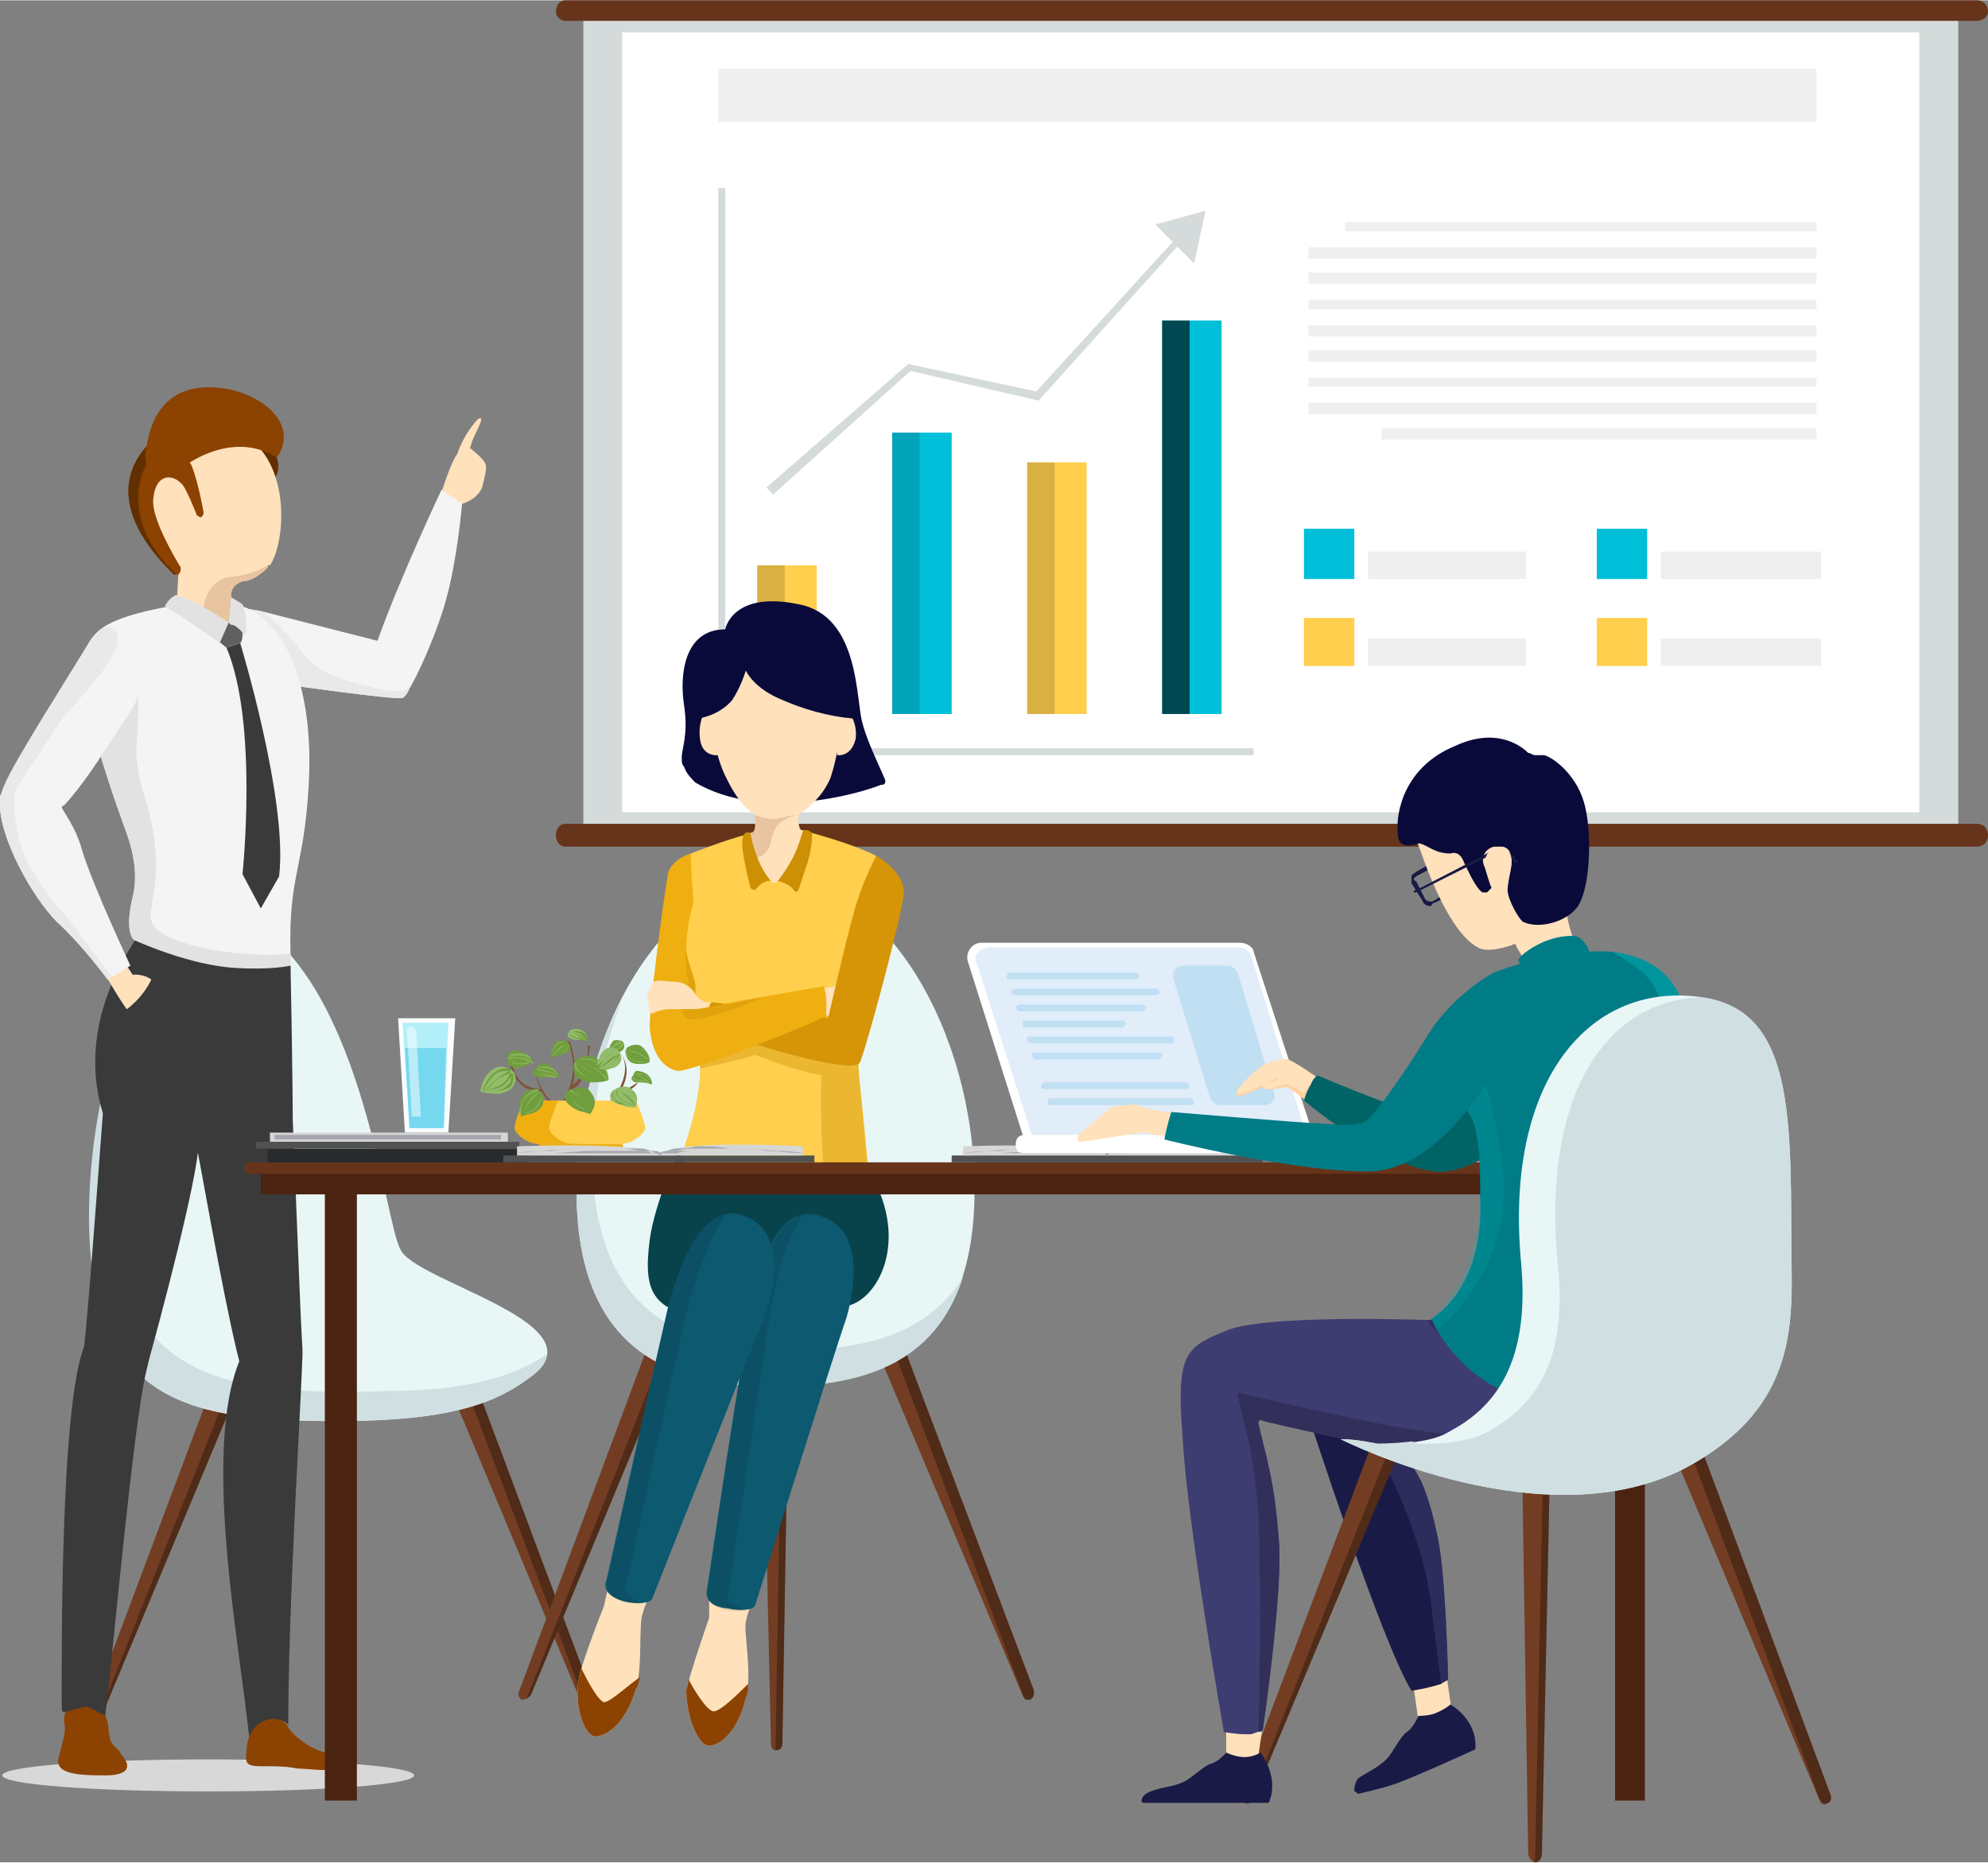 <?xml version="1.0" encoding="UTF-8"?>
<!DOCTYPE svg PUBLIC "-//W3C//DTD SVG 1.1//EN" "http://www.w3.org/Graphics/SVG/1.1/DTD/svg11.dtd">
<!-- Creator: CorelDRAW X7 -->
<svg xmlns="http://www.w3.org/2000/svg" xml:space="preserve" width="8.477in" height="7.943in" version="1.1" style="shape-rendering:geometricPrecision; text-rendering:geometricPrecision; image-rendering:optimizeQuality; fill-rule:evenodd; clip-rule:evenodd"
viewBox="0 0 869 814"
 xmlns:xlink="http://www.w3.org/1999/xlink">
 <rect x="0" y="0" width="869" height="814" fill="#808080" stroke="none"/>
 <defs>
  <style type="text/css">
   <![CDATA[
    .fil57 {fill:#006466;fill-rule:nonzero}
    .fil58 {fill:#007C87;fill-rule:nonzero}
    .fil4 {fill:#00BFD8;fill-rule:nonzero}
    .fil24 {fill:#08424B;fill-rule:nonzero}
    .fil27 {fill:#0A0A3A;fill-rule:nonzero}
    .fil25 {fill:#0C5970;fill-rule:nonzero}
    .fil52 {fill:#1A1A46;fill-rule:nonzero}
    .fil36 {fill:#282B2D;fill-rule:nonzero}
    .fil62 {fill:#332F5B;fill-rule:nonzero}
    .fil42 {fill:#383838;fill-rule:nonzero}
    .fil15 {fill:#3A3A3A;fill-rule:nonzero}
    .fil61 {fill:#3D3D72;fill-rule:nonzero}
    .fil51 {fill:#4B2311;fill-rule:nonzero}
    .fil38 {fill:#525252;fill-rule:nonzero}
    .fil44 {fill:#57595B;fill-rule:nonzero}
    .fil45 {fill:#594942;fill-rule:nonzero}
    .fil21 {fill:#606060;fill-rule:nonzero}
    .fil18 {fill:#622F00;fill-rule:nonzero}
    .fil7 {fill:#66341A;fill-rule:nonzero}
    .fil48 {fill:#709E3D;fill-rule:nonzero}
    .fil8 {fill:#723D23;fill-rule:nonzero}
    .fil34 {fill:#75D8EF;fill-rule:nonzero}
    .fil46 {fill:#80543A;fill-rule:nonzero}
    .fil20 {fill:#8C4200;fill-rule:nonzero}
    .fil50 {fill:#93BC6B;fill-rule:nonzero}
    .fil39 {fill:#A5A5AF;fill-rule:nonzero}
    .fil41 {fill:#A7A8AC;fill-rule:nonzero}
    .fil33 {fill:#B3EFF9;fill-rule:nonzero}
    .fil55 {fill:#C1DFF2;fill-rule:nonzero}
    .fil31 {fill:#CD9005;fill-rule:nonzero}
    .fil11 {fill:#CFDFE2;fill-rule:nonzero}
    .fil0 {fill:#D4DBDA;fill-rule:nonzero}
    .fil29 {fill:#D69507;fill-rule:nonzero}
    .fil37 {fill:#D6D6D6;fill-rule:nonzero}
    .fil23 {fill:#D8D8D8;fill-rule:nonzero}
    .fil54 {fill:#E1EDF9;fill-rule:nonzero}
    .fil16 {fill:#E2E2E2;fill-rule:nonzero}
    .fil22 {fill:#E4BA97;fill-rule:nonzero}
    .fil43 {fill:#E6E6E8;fill-rule:nonzero}
    .fil19 {fill:#E8C4A0;fill-rule:nonzero}
    .fil10 {fill:#E8F6F6;fill-rule:nonzero}
    .fil14 {fill:#E9E9E9;fill-rule:nonzero}
    .fil30 {fill:#EFAF11;fill-rule:nonzero}
    .fil2 {fill:#EFEFEF;fill-rule:nonzero}
    .fil40 {fill:#F0F2F2;fill-rule:nonzero}
    .fil17 {fill:#F4D4B5;fill-rule:nonzero}
    .fil13 {fill:#F4F4F4;fill-rule:nonzero}
    .fil32 {fill:#F9FDFF;fill-rule:nonzero}
    .fil3 {fill:#FFCF4D;fill-rule:nonzero}
    .fil56 {fill:#FFD19E;fill-rule:nonzero}
    .fil12 {fill:#FFE1BC;fill-rule:nonzero}
    .fil1 {fill:white;fill-rule:nonzero}
    .fil26 {fill:black;fill-rule:nonzero;fill-opacity:0.102}
    .fil5 {fill:black;fill-rule:nonzero;fill-opacity:0.149}
    .fil59 {fill:#00B3B6;fill-rule:nonzero;fill-opacity:0.18}
    .fil9 {fill:black;fill-rule:nonzero;fill-opacity:0.302}
    .fil28 {fill:#CD9005;fill-rule:nonzero;fill-opacity:0.388}
    .fil60 {fill:#00B3B6;fill-rule:nonzero;fill-opacity:0.451}
    .fil35 {fill:white;fill-rule:nonzero;fill-opacity:0.502}
    .fil53 {fill:#3D3D72;fill-rule:nonzero;fill-opacity:0.541}
    .fil47 {fill:#EFAF11;fill-rule:nonzero;fill-opacity:0.549}
    .fil6 {fill:black;fill-rule:nonzero;fill-opacity:0.62}
    .fil49 {fill:#93BC6B;fill-rule:nonzero;fill-opacity:0.62}
   ]]>
  </style>
 </defs>
 <g id="Layer_x0020_1">
  <g id="_691286120">
   <polygon class="fil0" points="856,362 255,362 255,7 856,7 "/>
   <polygon class="fil1" points="839,355 272,355 272,14 839,14 "/>
   <polygon class="fil2" points="794,53 314,53 314,30 794,30 "/>
   <polygon class="fil3" points="357,312 331,312 331,247 357,247 "/>
   <polygon class="fil4" points="416,189 390,189 390,312 416,312 "/>
   <polygon class="fil3" points="475,202 449,202 449,312 475,312 "/>
   <polygon class="fil4" points="534,140 508,140 508,312 534,312 "/>
   <polygon class="fil5" points="390,189 390,312 402,312 402,189 "/>
   <polygon class="fil5" points="331,247 331,312 343,312 343,247 "/>
   <polygon class="fil6" points="508,140 508,312 520,312 520,140 "/>
   <polygon class="fil5" points="449,202 449,312 461,312 461,202 "/>
   <polygon class="fil0" points="548,330 314,330 314,82 317,82 317,327 548,327 "/>
   <polygon class="fil0" points="338,216 335,213 397,159 453,171 515,103 517,105 454,175 398,162 "/>
   <polygon class="fil0" points="522,115 505,98 527,92 "/>
   <polygon class="fil4" points="592,253 570,253 570,231 592,231 "/>
   <polygon class="fil3" points="592,291 570,291 570,270 592,270 "/>
   <polygon class="fil2" points="667,291 598,291 598,279 667,279 "/>
   <polygon class="fil2" points="667,253 598,253 598,241 667,241 "/>
   <polygon class="fil4" points="720,253 698,253 698,231 720,231 "/>
   <polygon class="fil3" points="720,291 698,291 698,270 720,270 "/>
   <polygon class="fil2" points="796,291 726,291 726,279 796,279 "/>
   <polygon class="fil2" points="796,253 726,253 726,241 796,241 "/>
   <polygon class="fil2" points="794,101 588,101 588,97 794,97 "/>
   <polygon class="fil2" points="794,113 572,113 572,108 794,108 "/>
   <polygon class="fil2" points="794,124 572,124 572,119 794,119 "/>
   <polygon class="fil2" points="794,135 572,135 572,131 794,131 "/>
   <polygon class="fil2" points="794,147 572,147 572,142 794,142 "/>
   <polygon class="fil2" points="794,158 572,158 572,153 794,153 "/>
   <polygon class="fil2" points="794,169 572,169 572,165 794,165 "/>
   <polygon class="fil2" points="794,181 572,181 572,176 794,176 "/>
   <polygon class="fil2" points="794,192 604,192 604,187 794,187 "/>
   <path class="fil7" d="M869 5c0,2 -2,4 -5,4l-617 0c-2,0 -4,-2 -4,-4 0,-3 2,-5 4,-5l617 0c3,0 5,2 5,5z"/>
   <path class="fil7" d="M869 365c0,3 -2,5 -5,5l-617 0c-2,0 -4,-2 -4,-5 0,-3 2,-5 4,-5l617 0c3,0 5,2 5,5z"/>
   <path class="fil8" d="M153 772l3 -179 -11 0 3 179c0,2 1,3 3,3 1,0 2,-1 2,-3z"/>
   <path class="fil8" d="M44 751l69 -165 -11 -5 -63 168c-1,2 0,4 1,4 1,1 3,0 4,-2z"/>
   <path class="fil8" d="M257 751l-69 -165 11 -5 63 168c1,2 0,4 -1,4 -1,1 -3,0 -4,-2z"/>
   <path class="fil9" d="M100 587l7 2 -65 164c1,0 1,-1 2,-2l69 -165 -11 -5 -2 6z"/>
   <path class="fil9" d="M145 598l9 0 -4 177c0,0 0,0 1,0 1,0 2,-1 2,-3l3 -179 -11 0 0 5z"/>
   <path class="fil9" d="M262 749l-63 -168 -11 5 1 3 7 -3 63 167c1,0 1,0 2,0 1,0 2,-2 1,-4z"/>
   <path class="fil10" d="M233 601c-13,10 -30,19 -76,20 -60,1 -91,-5 -108,-36 -28,-52 7,-218 63,-181 47,31 56,129 63,142 6,14 87,32 58,55z"/>
   <path class="fil11" d="M168 608c-60,2 -92,-5 -109,-36 -19,-35 -9,-124 18,-165 -34,31 -50,138 -28,178 17,31 48,37 108,36 46,-1 63,-10 76,-20 4,-3 6,-6 6,-9 -12,8 -31,16 -71,16z"/>
   <path class="fil12" d="M193 215c4,-12 8,-24 14,-18 7,6 6,6 4,15 -2,9 -21,13 -18,3z"/>
   <path class="fil12" d="M200 198c2,-6 6,-12 9,-15 4,-2 -2,7 -3,11 -1,5 -7,9 -6,4z"/>
   <path class="fil13" d="M195 262c5,-18 7,-42 7,-42l-9 -6c0,0 -18,38 -28,66l-51 -13 -6 -1 16 33c0,0 49,7 52,6 3,-2 14,-25 19,-43z"/>
   <path class="fil14" d="M176 305c-3,1 -52,-6 -52,-6l-16 -33 6 1c4,2 12,10 18,18 4,5 7,7 13,10 10,4 21,6 25,7 7,0 7,0 9,-2 0,0 0,3 -3,5z"/>
   <path class="fil13" d="M56 366c3,9 4,18 2,26 -4,17 1,19 1,19 0,0 23,14 42,20 14,5 26,4 26,-11l0 -1c0,-1 0,-1 0,-2 -1,-35 6,-37 8,-75 2,-40 -9,-62 -19,-71 -11,-10 -25,-10 -52,-4 -20,5 -27,10 -27,25 0,5 1,11 2,19 4,19 12,41 17,55z"/>
   <path class="fil15" d="M105 281c0,0 21,69 17,102l-8 14 -8 -15c0,0 7,-66 -7,-99l6 -2z"/>
   <path class="fil16" d="M56 366c3,9 4,18 2,26 -4,17 1,19 1,19 0,0 23,14 42,20l18 -1 8 -6 0 -5c0,-1 0,-1 0,-2 -4,0 -14,1 -28,-1 -10,-1 -20,-4 -26,-7 -5,-2 -8,-6 -7,-11 1,-7 3,-17 2,-24 0,-8 -3,-21 -6,-30 -2,-7 -3,-15 -2,-22 1,-13 0,-25 0,-25l-15 -8 -8 3c0,5 1,11 2,19 4,19 12,41 17,55z"/>
   <path class="fil17" d="M56 439c-2,1 -6,-7 -6,-7l2 -2c1,-2 2,-2 4,-3l0 0c1,-1 3,0 4,1 1,2 3,4 5,4l0 0c0,0 0,0 0,0 2,0 -7,7 -9,7z"/>
   <path class="fil18" d="M121 200c0,0 2,5 -1,9l-11 -15 8 0 4 6z"/>
   <path class="fil12" d="M61 220c0,19 17,30 17,30l-1 18 11 7 8 5 5 -9 0 -11c0,-3 2,-5 5,-6 3,0 7,-2 11,-6 0,-1 0,-1 0,-1 1,0 1,0 1,0 7,-10 10,-48 -15,-59 -26,-12 -43,12 -42,32z"/>
   <path class="fil19" d="M89 265l-1 10 8 5 5 -9 0 -11c0,-3 2,-5 5,-6 3,0 7,-2 11,-6 0,-1 0,-1 0,-1 0,0 -6,4 -15,5 -7,0 -12,6 -13,13z"/>
   <path class="fil20" d="M88 226c-1,0 -2,-1 -2,-1 0,0 -5,-13 -7,-14 -4,-4 -11,-4 -12,7 -1,8 9,25 12,30 0,1 0,2 -1,3 0,0 0,0 -1,0l0 0c0,0 -1,0 -1,0 -6,-6 -33,-32 -12,-56 0,0 17,1 20,9 3,8 5,20 5,20 0,0 0,1 -1,2z"/>
   <path class="fil20" d="M121 200c0,0 -15,-12 -38,2l-18 -4c0,0 -1,-1 -1,-3 1,-3 3,-31 36,-25 18,4 30,17 21,30z"/>
   <path class="fil21" d="M106 276l0 1c0,1 0,3 -1,4l-6 2 -5 -4 6 -7 1 1c2,0 4,1 5,3l0 0z"/>
   <path class="fil16" d="M77 260c0,0 -3,1 -5,5 0,0 3,2 7,4 3,2 17,12 17,12l4 -9c0,0 -15,-10 -23,-12z"/>
   <path class="fil16" d="M100 272c0,0 5,2 7,6 0,0 2,-5 -1,-14 0,0 -3,-2 -5,-3l-1 11z"/>
   <path class="fil22" d="M60 427c0,0 3,4 4,4 1,0 1,-1 1,-1 -1,-1 -4,-4 -5,-3z"/>
   <path class="fil18" d="M77 251l0 0c0,0 -1,0 -1,0 -6,-6 -33,-32 -12,-56 0,0 -1,4 0,8 0,0 -14,22 13,48z"/>
   <path class="fil23" d="M181 776c0,4 -40,7 -90,7 -50,0 -90,-3 -90,-7 0,-4 40,-7 90,-7 50,0 90,3 90,7z"/>
   <path class="fil20" d="M46 750c2,4 1,6 2,9 0,4 4,5 5,8 3,3 6,9 -7,9 -14,0 -23,-1 -20,-9 2,-8 3,-11 2,-14 0,-2 0,-5 2,-7 2,-1 14,-4 16,4z"/>
   <path class="fil15" d="M49 496c0,0 -22,-36 10,-85 0,0 24,11 44,12 16,1 24,-1 24,-1 0,0 1,48 1,74l-79 0z"/>
   <path class="fil15" d="M64 599c7,-25 -19,-30 -27,-11 -11,26 -10,142 -10,159 0,2 2,1 3,1 3,-1 6,-2 8,-2 3,1 8,4 8,4 3,-23 12,-126 18,-151z"/>
   <path class="fil15" d="M87 499c3,-32 -9,-57 -28,-46 -9,4 -11,13 -13,22 -1,8 -7,95 -9,111 -4,35 23,26 26,16 7,-25 23,-85 24,-103z"/>
   <path class="fil15" d="M132 598c1,-24 -19,-23 -27,-4 -17,40 0,126 4,166 4,-6 11,-8 13,-8 3,0 4,2 4,2 0,-50 5,-131 6,-156z"/>
   <path class="fil15" d="M106 600c3,10 29,21 26,-14 -1,-16 -4,-104 -5,-112 -1,-8 -2,-21 -6,-22 -20,-8 -40,17 -35,49 4,21 14,79 20,99z"/>
   <path class="fil20" d="M126 755c1,2 6,7 13,10 8,3 23,5 14,7 -8,3 -18,1 -23,1 -5,-1 -9,-1 -15,-1 -8,0 -8,-1 -7,-9 1,-12 15,-15 18,-8z"/>
   <path class="fil12" d="M54 420l4 6c0,0 7,-1 11,5 3,7 -9,15 -12,12 -3,-3 -11,-17 -11,-17l8 -6z"/>
   <path class="fil13" d="M25 403c11,10 22,25 22,25l2 -1 8 -5c0,0 -16,-34 -21,-50 -2,-8 -6,-14 -9,-19 0,0 0,-1 1,-1 11,-12 20,-28 27,-38 3,-4 6,-10 7,-15 0,-4 0,-8 0,-12 -1,-6 -4,-12 -10,-13 -2,-1 -4,0 -6,0 -2,1 -4,3 -6,5 -9,15 -34,54 -38,64 -1,2 -1,3 -2,5 0,0 0,1 0,2 -1,15 14,42 25,53z"/>
   <path class="fil14" d="M25 403c11,10 22,25 22,25l2 -1c0,0 -12,-16 -17,-23 -9,-10 -15,-18 -20,-27 -5,-10 -7,-27 -5,-32 3,-5 18,-28 21,-32 3,-4 30,-30 22,-38 -1,-1 -3,-1 -4,-1 -2,1 -4,3 -6,5 -9,15 -34,54 -38,64 -1,2 -1,3 -2,5 0,0 0,1 0,2 -1,15 14,42 25,53z"/>
   <path class="fil15" d="M67 426c0,0 -4,13 -20,20 -14,6 22,10 23,8 1,-1 8,-24 8,-24l-11 -4z"/>
   <path class="fil8" d="M342 762l3 -180 -12 0 4 180c0,2 1,3 2,3 2,0 3,-1 3,-3z"/>
   <path class="fil8" d="M232 741l69 -166 -11 -5 -63 169c-1,2 0,3 1,4 1,0 3,-1 4,-2z"/>
   <path class="fil8" d="M447 741l-70 -166 11 -5 64 169c0,2 0,3 -2,4 -1,0 -3,-1 -3,-2z"/>
   <path class="fil9" d="M288 575l7 3 -65 165c1,-1 1,-1 2,-2l69 -166 -11 -5 -2 5z"/>
   <path class="fil9" d="M333 586l9 0 -3 179c0,0 0,0 0,0 2,0 3,-1 3,-3l3 -180 -12 0 0 4z"/>
   <path class="fil9" d="M452 739l-64 -169 -11 5 1 3 7 -3 63 168c1,0 2,0 2,0 2,-1 2,-2 2,-4z"/>
   <path class="fil10" d="M426 520c0,69 -39,86 -87,86 -48,0 -87,-17 -87,-86 0,-69 39,-136 87,-136 48,0 87,67 87,136z"/>
   <path class="fil11" d="M346 590c-48,0 -87,-16 -87,-85 0,-24 5,-48 13,-68 -13,24 -20,53 -20,83 0,69 39,86 87,86 38,0 70,-10 82,-48 -15,25 -43,32 -75,32z"/>
   <path class="fil24" d="M297 502c0,0 -11,24 -13,40 -3,23 1,33 31,34 30,1 39,-5 53,-5 14,0 31,-27 12,-59l-83 -10z"/>
   <path class="fil12" d="M310 698l0 9c0,0 -9,26 -10,32 0,11 5,24 10,24 5,0 13,-7 16,-21 3,-10 -1,-29 0,-33 1,-5 4,-13 4,-13l-20 2z"/>
   <path class="fil20" d="M327 736c-4,4 -12,12 -15,12 -3,0 -9,-10 -11,-14 0,2 -1,4 -1,5 0,11 5,24 10,24 5,0 13,-7 16,-21 1,-2 1,-4 1,-6z"/>
   <path class="fil25" d="M330 702c0,0 35,-112 40,-126 4,-14 8,-40 -13,-45 -18,-4 -25,23 -28,39 -4,16 -20,125 -20,125 0,0 -2,7 9,8 10,2 12,-1 12,-1z"/>
   <path class="fil26" d="M351 531c-8,11 -12,30 -14,41 -3,17 -19,128 -19,128 0,0 2,1 8,4 0,0 -2,0 -3,0 -11,1 -14,-6 -14,-6 0,0 16,-112 20,-128 3,-14 9,-36 22,-39z"/>
   <path class="fil12" d="M266 693l-2 9c0,0 -10,25 -11,32 -2,11 2,24 7,25 6,0 14,-7 18,-21 3,-9 1,-28 3,-33 1,-4 5,-12 5,-12l-20 0z"/>
   <path class="fil20" d="M280 733c-5,3 -13,11 -16,11 -3,-1 -8,-11 -10,-15 0,2 -1,4 -1,5 -2,11 2,24 7,25 6,0 14,-7 18,-21 1,-1 1,-3 2,-5z"/>
   <path class="fil25" d="M285 699c0,0 43,-109 49,-123 5,-13 10,-39 -10,-45 -17,-5 -26,20 -31,36 -4,17 -28,124 -28,124 0,0 -3,6 8,9 10,2 12,-1 12,-1z"/>
   <path class="fil26" d="M318 530c-8,10 -14,30 -17,40 -4,16 -28,126 -28,126 0,0 2,2 8,5 0,0 -2,0 -3,0 -11,0 -13,-8 -13,-8 0,0 24,-109 28,-126 4,-14 12,-35 25,-37z"/>
   <path class="fil27" d="M317 275c0,0 3,-17 32,-11 27,5 25,42 28,52 2,8 8,20 10,25 0,1 0,2 -2,2 -10,4 -52,16 -81,-1 -2,-2 -4,-4 -5,-7 -1,-1 -1,-2 -1,-4 0,-4 3,-10 1,-23 -2,-13 0,-33 18,-33z"/>
   <path class="fil12" d="M308 311c0,0 -3,5 -2,12 1,8 8,7 8,7l1 -7 -2 -13 -5 1z"/>
   <path class="fil12" d="M371 311c0,0 4,5 3,12 -2,8 -8,7 -8,7l-1 -7 2 -13 4 1z"/>
   <path class="fil3" d="M376 455c-1,8 -1,11 0,20 1,9 4,40 4,40 0,0 -7,3 -18,5 -15,3 -41,-5 -65,-13 0,0 9,-22 9,-40 0,-2 0,-5 0,-7 0,-4 -2,-10 -3,-17 0,-1 0,-3 -1,-4 -1,-5 -1,-11 -2,-17 -1,-6 -1,-12 -1,-18 -2,-15 3,-31 3,-31 0,0 20,-8 28,-9 0,0 15,-4 25,0 14,4 22,7 28,10 0,1 4,12 3,23 -3,15 -7,35 -9,48 -1,5 -1,8 -1,10z"/>
   <path class="fil28" d="M380 519c0,0 -7,-1 -18,1 -4,-11 -3,-50 -3,-50 -11,-2 -29,-9 -29,-9 -5,2 -20,5 -24,6 0,-2 0,-5 0,-7 0,-4 -2,-10 -3,-17 6,-4 16,5 16,5l51 -8c0,0 4,2 7,5 -1,5 -1,8 -1,10 -1,8 -1,11 0,20 1,9 4,44 4,44z"/>
   <path class="fil12" d="M369 303c0,7 -2,25 -6,37 -3,7 -8,12 -14,16 0,3 0,7 2,7 1,1 2,2 1,4 -1,7 -10,16 -12,18 -2,2 -3,0 -3,0 -3,-3 -5,-7 -7,-10 -1,-2 -2,-4 -2,-5 -2,-3 0,-6 0,-6 3,0 2,-5 2,-8 -5,-3 -9,-9 -12,-15 -7,-13 -7,-29 -7,-38 0,-16 13,-29 29,-29 16,0 29,13 29,29z"/>
   <path class="fil19" d="M349 356c-2,0 -9,3 -10,6 -2,3 -2,9 -4,10 -1,2 -4,3 -5,3 -1,-2 -2,-4 -2,-5 -2,-3 0,-6 0,-6 3,0 2,-5 2,-8 0,0 4,2 9,2 4,-1 8,-2 10,-2z"/>
   <path class="fil12" d="M360 432c0,0 4,-1 6,-1 1,0 -3,14 -3,14 0,0 -2,-2 -3,-2 -2,-1 -2,-11 -2,-11l2 0z"/>
   <path class="fil29" d="M383 374c0,0 13,7 12,17 -1,10 -16,66 -19,73 -2,8 -69,-15 -69,-15 0,0 2,-8 4,-11 0,0 45,5 51,7 0,0 10,-44 13,-52 2,-7 8,-19 8,-19z"/>
   <path class="fil30" d="M361 444c-7,4 -60,25 -65,24 -5,-1 -11,-6 -12,-19 0,-11 6,-56 8,-67 0,-1 1,-3 2,-4 0,0 1,-1 1,-1 3,-3 7,-4 7,-4 0,2 0,8 1,19 0,1 0,2 0,3 -2,6 -3,15 -3,19 0,0 0,0 0,1 0,4 4,13 4,16 0,9 0,10 0,10 2,0 8,-1 16,-3 17,-3 40,-7 40,-7 2,5 1,13 1,13z"/>
   <path class="fil27" d="M305 314c0,0 9,-1 15,-8 4,-6 6,-13 6,-13 0,0 3,7 14,12 11,5 22,8 33,9 0,0 1,-25 -7,-35 -8,-10 -30,-16 -44,-7 -15,9 -17,42 -17,42z"/>
   <path class="fil31" d="M328 364c0,0 2,13 9,21 0,0 -3,-1 -7,4 0,0 -1,0 -2,-1 -1,-5 -5,-19 -3,-23 0,0 1,-2 3,-1z"/>
   <path class="fil31" d="M351 363c0,0 -2,7 -4,11 -3,6 -7,11 -7,11 0,0 5,1 7,4 1,1 1,1 2,0 1,-3 2,-6 4,-12 2,-7 2,-11 2,-13 0,0 -2,-2 -4,-1z"/>
   <path class="fil28" d="M300 445c-5,-5 1,-13 1,-16 -1,-3 -1,-4 -1,-7 0,-1 -1,-5 0,-7 0,4 4,13 4,16 0,9 0,10 0,10 2,0 20,-3 28,-5 1,1 -28,12 -32,9z"/>
   <path class="fil12" d="M310 440l-6 1c0,0 -6,0 -11,0 -3,0 -6,1 -8,2 0,0 -1,-1 -1,-1 0,-1 -1,-4 -1,-6 0,-2 1,-4 2,-6 0,0 0,-1 1,-1 2,-1 5,0 8,0 5,0 7,2 9,4l2 3c1,1 2,1 3,2l3 0c0,0 -1,1 -1,1 0,1 0,1 0,1z"/>
   <polygon class="fil32" points="196,495 199,445 174,445 177,495 "/>
   <polygon class="fil33" points="179,493 176,447 196,447 194,493 "/>
   <polygon class="fil34" points="177,458 179,493 194,493 195,458 "/>
   <path class="fil35" d="M180 488l4 0 -2 -36c0,-4 -5,-5 -4,0l2 36z"/>
   <polygon class="fil36" points="231,502 117,502 117,509 231,509 "/>
   <polygon class="fil37" points="222,501 118,501 118,495 222,495 "/>
   <polygon class="fil38" points="227,502 112,502 112,499 227,499 "/>
   <polygon class="fil39" points="219,498 120,498 120,497 219,497 "/>
   <polygon class="fil39" points="219,499 120,499 120,499 219,499 "/>
   <polygon class="fil39" points="219,497 120,497 120,496 219,496 "/>
   <polygon class="fil40" points="634,508 682,508 682,496 634,496 "/>
   <polygon class="fil41" points="667,508 682,508 682,496 667,496 "/>
   <polygon class="fil41" points="632,498 679,498 679,496 632,496 "/>
   <polygon class="fil41" points="632,508 679,508 679,507 632,507 "/>
   <polygon class="fil42" points="668,508 730,508 730,496 668,496 "/>
   <polygon class="fil41" points="675,505 708,505 708,499 675,499 "/>
   <polygon class="fil43" points="677,505 706,505 706,499 677,499 "/>
   <path class="fil41" d="M718 502c0,2 1,3 3,3 3,0 4,-1 4,-3 0,-2 -1,-3 -4,-3 -2,0 -3,1 -3,3z"/>
   <polygon class="fil41" points="664,500 637,500 637,498 664,498 "/>
   <polygon class="fil41" points="664,504 637,504 637,503 664,503 "/>
   <polygon class="fil41" points="664,506 637,506 637,505 664,505 "/>
   <polygon class="fil41" points="663,502 646,502 646,501 663,501 "/>
   <polygon class="fil41" points="644,502 637,502 637,501 644,501 "/>
   <polygon class="fil40" points="626,497 673,497 673,485 626,485 "/>
   <polygon class="fil41" points="658,497 673,497 673,485 658,485 "/>
   <polygon class="fil41" points="623,486 670,486 670,485 623,485 "/>
   <polygon class="fil41" points="623,497 670,497 670,495 623,495 "/>
   <polygon class="fil44" points="659,497 721,497 721,485 659,485 "/>
   <polygon class="fil41" points="666,494 699,494 699,488 666,488 "/>
   <polygon class="fil43" points="668,494 697,494 697,488 668,488 "/>
   <path class="fil41" d="M709 491c0,1 1,3 3,3 3,0 4,-2 4,-3 0,-2 -1,-3 -4,-3 -2,0 -3,1 -3,3z"/>
   <polygon class="fil41" points="655,488 628,488 628,487 655,487 "/>
   <polygon class="fil41" points="655,493 628,493 628,492 655,492 "/>
   <polygon class="fil41" points="655,494 628,494 628,493 655,493 "/>
   <polygon class="fil41" points="654,491 637,491 637,490 654,490 "/>
   <polygon class="fil41" points="636,491 628,491 628,490 636,490 "/>
   <polygon class="fil40" points="634,485 682,485 682,473 634,473 "/>
   <polygon class="fil41" points="667,485 682,485 682,473 667,473 "/>
   <polygon class="fil41" points="632,475 679,475 679,473 632,473 "/>
   <polygon class="fil41" points="632,485 679,485 679,484 632,484 "/>
   <polygon class="fil45" points="668,485 730,485 730,473 668,473 "/>
   <polygon class="fil41" points="675,482 708,482 708,476 675,476 "/>
   <polygon class="fil43" points="677,482 706,482 706,476 677,476 "/>
   <path class="fil41" d="M718 479c0,2 1,3 3,3 3,0 4,-1 4,-3 0,-2 -1,-3 -4,-3 -2,0 -3,1 -3,3z"/>
   <polygon class="fil41" points="664,477 637,477 637,475 664,475 "/>
   <polygon class="fil41" points="664,481 637,481 637,480 664,480 "/>
   <polygon class="fil41" points="664,483 637,483 637,482 664,482 "/>
   <polygon class="fil41" points="663,479 646,479 646,478 663,478 "/>
   <polygon class="fil41" points="644,479 637,479 637,478 644,478 "/>
   <polygon class="fil32" points="734,508 737,469 712,469 715,508 "/>
   <polygon class="fil33" points="717,505 715,471 734,471 732,505 "/>
   <polygon class="fil34" points="715,482 717,505 732,505 733,482 "/>
   <path class="fil35" d="M718 500l5 0 -3 -24c0,-4 -4,-5 -4,0l2 24z"/>
   <path class="fil46" d="M234 468c1,9 7,17 15,20 0,0 0,-1 0,-1 -8,-4 -13,-10 -15,-19 0,0 0,0 0,0z"/>
   <path class="fil46" d="M248 455c5,11 2,22 -5,31 -1,1 0,1 0,1 9,-9 10,-21 6,-32 -1,0 -1,0 -1,0z"/>
   <path class="fil46" d="M271 460c4,5 2,12 -1,17 -3,5 -7,7 -12,9 0,0 0,1 0,1 11,-3 21,-17 13,-27 0,-1 -1,0 0,0z"/>
   <path class="fil46" d="M268 477c4,2 9,-1 11,-4 0,0 0,-1 0,0 -2,1 -3,2 -5,3 -2,1 -4,1 -5,1 -1,0 -1,0 -1,0z"/>
   <path class="fil46" d="M257 457c0,6 -2,15 -8,18 0,1 0,1 1,1 6,-2 7,-14 8,-19 0,0 -1,0 -1,0z"/>
   <path class="fil46" d="M223 465c1,7 7,13 14,12 0,0 0,-1 0,-1 -7,0 -12,-4 -13,-11 0,0 -1,0 -1,0z"/>
   <path class="fil3" d="M278 481l-49 0c0,0 -4,9 -4,12 0,2 5,7 11,7l35 0c6,0 11,-5 11,-7 0,-3 -4,-12 -4,-12z"/>
   <polygon class="fil30" points="273,503 234,503 236,500 272,500 "/>
   <path class="fil30" d="M240 493c0,-3 4,-12 4,-12l-15 0c0,0 -4,9 -4,12 0,2 5,7 11,7l15 0c-6,0 -11,-5 -11,-7z"/>
   <polygon class="fil47" points="236,500 234,503 249,503 251,500 "/>
   <path class="fil48" d="M252 463c1,-1 5,-2 8,-1 6,4 6,9 6,10 -2,1 -5,1 -8,1 -9,-1 -8,-8 -6,-10z"/>
   <path class="fil48" d="M274 458c1,-1 4,-2 6,-1 4,3 4,6 4,7 -1,1 -3,1 -5,1 -6,0 -6,-6 -5,-7z"/>
   <path class="fil48" d="M272 455c0,0 -3,-1 -4,0 -2,2 -2,5 -2,5 1,0 2,0 4,0 4,-1 3,-4 2,-5z"/>
   <path class="fil48" d="M228 460c-1,-1 -2,-1 -3,-1 -1,0 -2,1 -3,2 0,1 0,3 0,4 1,1 2,1 3,2 3,0 6,-2 8,-3 -1,-2 -3,-4 -5,-4z"/>
   <path class="fil48" d="M235 466c-1,1 -2,2 -2,3 0,1 2,2 3,2 2,0 7,-1 9,0 -4,-7 -8,-7 -10,-5z"/>
   <path class="fil48" d="M278 468c-1,1 -1,2 -2,3 0,1 1,2 2,2 1,0 5,0 7,1 0,-5 -5,-6 -7,-6z"/>
   <path class="fil48" d="M251 476c1,-1 6,-1 7,1 4,5 1,8 0,10 -2,-1 -4,-1 -6,-2 -8,-4 -5,-9 -1,-9z"/>
   <path class="fil48" d="M235 476c-1,0 -5,0 -6,2 -3,4 -2,8 -1,10 2,-1 4,-1 6,-2 6,-3 3,-9 1,-10z"/>
   <path class="fil48" d="M247 455c1,0 2,1 2,2 1,1 0,2 -1,3 -1,1 -6,1 -7,3 0,-8 3,-9 6,-8z"/>
   <path class="fil49" d="M222 463c4,-1 8,0 11,2 0,0 0,-1 0,-1 -3,-2 -7,-2 -11,-2 0,0 0,1 0,1z"/>
   <path class="fil49" d="M223 462c3,-1 6,-1 9,1 0,0 0,-1 0,-1 -2,-2 -6,-2 -9,-1 0,0 0,1 0,1z"/>
   <path class="fil49" d="M223 463c1,3 5,2 8,2 0,0 0,-1 0,-1 -3,1 -7,1 -8,-1 0,0 -1,0 0,0z"/>
   <path class="fil49" d="M234 467c4,-1 8,0 10,3 0,1 0,0 0,0 -1,-4 -6,-5 -10,-3 0,0 0,0 0,0z"/>
   <path class="fil49" d="M235 468c3,0 6,1 9,2 0,0 0,0 0,0 -3,-2 -6,-2 -9,-3 0,0 0,1 0,1z"/>
   <path class="fil49" d="M234 468c3,2 6,3 9,3 0,0 0,-1 0,-1 -3,0 -6,0 -9,-2 0,0 0,0 0,0z"/>
   <path class="fil49" d="M241 462c2,-2 4,-4 7,-6 0,0 0,0 0,0 -3,1 -6,4 -7,6 0,0 0,1 0,0z"/>
   <path class="fil49" d="M244 461c2,-1 4,-2 5,-5 0,0 0,0 0,0 -1,2 -3,4 -5,5 0,0 0,0 0,0z"/>
   <path class="fil49" d="M241 461c1,-4 3,-5 6,-6 1,0 1,0 0,0 -3,0 -5,2 -6,5 0,1 0,1 0,1z"/>
   <path class="fil49" d="M266 460c2,-2 3,-3 6,-4 0,0 0,-1 -1,-1 -2,1 -4,3 -5,5 0,0 0,1 0,0z"/>
   <path class="fil49" d="M269 459c1,0 3,-1 4,-3 0,0 -1,0 -1,0 -1,1 -2,2 -3,3 -1,0 -1,1 0,0z"/>
   <path class="fil49" d="M267 459c0,-2 2,-3 4,-4 0,0 0,0 0,0 -2,0 -4,2 -5,4 0,0 0,0 1,0z"/>
   <path class="fil49" d="M228 487c2,-4 5,-7 8,-10 0,0 0,0 0,0 -4,2 -6,6 -8,10 0,0 0,0 0,0z"/>
   <path class="fil49" d="M228 487c-1,-5 2,-9 7,-10 0,-1 0,-1 0,-1 -5,1 -8,6 -8,11 0,0 1,0 1,0z"/>
   <path class="fil49" d="M228 487c5,0 9,-4 9,-9 0,0 0,0 0,0 -1,5 -4,8 -9,9 0,0 0,0 0,0z"/>
   <path class="fil49" d="M249 477c4,1 7,5 8,9 0,0 0,0 0,0 -1,-4 -4,-8 -8,-10 0,0 0,0 0,1z"/>
   <path class="fil49" d="M250 477c4,0 9,2 9,7 0,0 0,0 0,0 0,-5 -5,-7 -9,-7 0,0 0,0 0,0z"/>
   <path class="fil49" d="M250 477c-1,4 2,7 6,8 0,0 0,0 0,0 -3,-2 -7,-3 -6,-8 0,0 0,0 0,0z"/>
   <path class="fil49" d="M251 465c0,5 9,7 13,7 1,0 1,0 0,0 -4,0 -12,-2 -12,-7 0,-1 -1,-1 -1,0z"/>
   <path class="fil49" d="M253 465c3,3 8,5 12,7 0,0 1,0 0,0 -4,-2 -8,-4 -12,-7 0,0 -1,0 0,0z"/>
   <path class="fil49" d="M253 464c5,1 9,4 12,8 1,0 1,0 1,0 -3,-4 -8,-7 -13,-8 0,0 0,0 0,0z"/>
   <path class="fil49" d="M253 463c3,0 6,0 9,2 2,1 3,4 4,7 0,0 0,0 0,0 0,-3 -1,-6 -3,-7 -3,-2 -6,-3 -10,-2 0,0 0,0 0,0z"/>
   <path class="fil49" d="M273 459c1,5 7,6 10,5 0,0 0,0 0,0 -3,0 -9,0 -9,-5 0,0 -1,0 -1,0z"/>
   <path class="fil49" d="M274 460c3,2 7,3 10,4 0,0 0,0 0,0 -3,-1 -7,-2 -10,-4 0,0 0,0 0,0z"/>
   <path class="fil49" d="M274 459c4,1 7,2 10,5 0,0 0,0 0,0 -2,-3 -6,-5 -10,-5 0,0 0,0 0,0z"/>
   <path class="fil49" d="M275 458c2,0 4,0 6,1 2,1 3,3 3,5 0,0 0,0 0,0 0,-2 -1,-4 -2,-5 -3,-1 -5,-1 -7,-1 0,0 0,0 0,0z"/>
   <path class="fil49" d="M276 471c1,1 2,1 2,1 1,1 2,0 3,1 1,0 2,0 4,1 0,0 0,0 0,0 -2,-1 -3,-1 -4,-2 -2,0 -3,0 -4,-1 0,0 -1,0 -1,0z"/>
   <path class="fil49" d="M277 470c3,0 5,2 7,4 0,0 0,0 0,0 -1,-3 -4,-4 -7,-4 0,0 0,0 0,0z"/>
   <path class="fil49" d="M278 470c3,-1 5,0 6,3 0,0 0,0 0,0 0,-3 -3,-4 -6,-4 0,0 0,1 0,1z"/>
   <path class="fil50" d="M224 468c-1,-1 -5,-3 -8,-1 -5,3 -6,9 -6,10 3,1 6,1 8,1 9,-1 8,-9 6,-10z"/>
   <path class="fil50" d="M270 459c0,-1 -4,-2 -6,0 -3,3 -3,7 -3,8 2,0 4,1 6,0 6,-1 5,-7 3,-8z"/>
   <path class="fil50" d="M250 450c-1,0 -1,1 -2,2 0,1 1,2 2,2 1,1 5,0 7,1 0,-5 -5,-6 -7,-5z"/>
   <path class="fil50" d="M269 476c1,-1 5,-2 7,0 4,3 2,6 2,8 -2,0 -4,0 -6,-1 -7,-1 -6,-6 -3,-7z"/>
   <path class="fil48" d="M211 477c2,-1 3,-2 5,-4 2,-2 4,-3 7,-4 0,0 0,-1 0,-1 -5,2 -8,6 -12,9 -1,0 0,0 0,0z"/>
   <path class="fil48" d="M211 477c1,-2 2,-4 4,-6 2,-3 5,-3 8,-3 0,0 0,0 0,-1 -7,-1 -10,5 -12,9 0,1 0,1 0,1z"/>
   <path class="fil48" d="M212 477c4,0 8,0 11,-2 1,-1 2,-4 1,-6 0,0 0,0 0,0 -1,2 0,4 -2,5 -2,3 -7,3 -10,3 0,0 0,0 0,0z"/>
   <path class="fil48" d="M211 477c3,-1 6,-1 8,-2 2,-1 3,-3 5,-5 0,-1 -1,-1 -1,-1 -1,3 -3,5 -6,6 -2,1 -4,1 -6,2 0,0 0,0 0,0z"/>
   <path class="fil48" d="M250 451c2,1 4,2 6,4 0,0 0,0 0,0 -1,-2 -3,-3 -6,-4 0,0 0,0 0,0z"/>
   <path class="fil48" d="M249 452c0,1 1,1 1,1 2,1 3,1 5,2 0,0 0,-1 0,-1 -1,0 -5,-1 -6,-2 0,0 0,0 0,0z"/>
   <path class="fil48" d="M250 451c3,0 5,1 6,4 0,0 1,0 1,-1 -1,-3 -4,-4 -7,-3 0,0 0,0 0,0z"/>
   <path class="fil48" d="M262 467c3,-2 6,-4 8,-6 0,0 0,0 0,0 -3,1 -6,4 -8,6 -1,0 0,0 0,0z"/>
   <path class="fil48" d="M262 467c4,-1 7,-3 9,-6 0,0 -1,0 -1,0 -1,3 -4,5 -8,6 0,0 0,0 0,0z"/>
   <path class="fil48" d="M262 467c1,-4 4,-6 7,-7 0,0 0,0 0,0 -3,1 -6,4 -8,6 0,1 0,1 1,1z"/>
   <path class="fil48" d="M263 467c2,0 5,0 7,-2 1,-1 2,-2 1,-3 0,-1 0,0 0,0 1,4 -5,5 -8,5 0,0 0,0 0,0z"/>
   <path class="fil48" d="M261 466c1,-4 4,-7 8,-7 0,0 0,0 0,0 -4,0 -7,3 -8,7 0,0 0,0 0,0z"/>
   <path class="fil48" d="M270 476c3,2 5,5 8,7 0,0 0,0 0,0 -2,-3 -5,-5 -8,-7 0,0 0,0 0,0z"/>
   <path class="fil48" d="M270 476c4,1 7,3 8,7 0,0 0,0 0,0 -1,-4 -4,-6 -8,-7 0,0 0,0 0,0z"/>
   <path class="fil48" d="M271 476c2,0 4,0 5,1 2,2 2,3 2,5 0,0 0,0 0,0 0,-2 0,-4 -2,-5 -1,-1 -3,-1 -5,-1 0,0 0,0 0,0z"/>
   <path class="fil48" d="M270 476c-3,3 5,7 7,7 1,0 1,0 1,0 -2,0 -10,-3 -8,-7 0,0 0,0 0,0z"/>
   <path class="fil48" d="M269 477c-2,1 -2,2 0,4 1,2 5,2 7,2 0,0 0,0 0,0 -1,0 -3,0 -4,-1 -2,0 -6,-3 -3,-5 0,0 0,0 0,0z"/>
   <polygon class="fil51" points="156,518 142,518 142,787 156,787 "/>
   <polygon class="fil51" points="719,518 706,518 706,787 719,787 "/>
   <polygon class="fil51" points="747,522 114,522 114,510 747,510 "/>
   <polygon class="fil7" points="754,513 107,513 107,508 754,508 "/>
   <polygon class="fil38" points="356,508 220,508 220,505 356,505 "/>
   <path class="fil37" d="M351 501c0,0 -54,-3 -62,3 -11,-5 -63,-3 -63,-3l0 4 125 0 0 -4z"/>
   <path class="fil39" d="M351 504c-6,-1 -11,-1 -16,-1 -5,-1 -10,-1 -16,-1 -5,0 -10,0 -15,0 -3,0 -5,0 -8,1 -1,0 -2,0 -4,0 -1,0 -2,1 -3,1l0 1 0 -1c-2,0 -3,0 -4,-1 -1,0 -3,0 -4,0 -3,0 -5,-1 -8,-1 -5,0 -11,0 -16,0 -5,0 -10,0 -16,1 -5,0 -10,0 -15,1 10,-1 21,-2 31,-2 5,0 11,0 16,0 3,0 5,0 8,0 1,0 3,1 4,1 1,0 3,0 4,1l-1 0c2,-1 3,-1 4,-1 2,-1 3,-1 4,-1 3,0 5,0 8,-1 5,0 10,0 15,1 11,0 21,1 32,2z"/>
   <path class="fil39" d="M351 504c-6,0 -11,-1 -16,-1 -5,0 -10,0 -15,0 -6,0 -11,0 -16,0 -2,0 -5,0 -8,1 -1,0 -2,0 -4,0 -1,0 -2,0 -3,0l0 1 0 0c-2,-1 -3,-1 -4,-1 -2,0 -3,0 -4,0 -3,0 -5,0 -8,0 -5,0 -10,0 -16,0l-31 0 16 0 15 -1c6,0 11,0 16,0 3,0 5,0 8,0 1,0 2,0 4,1 1,0 2,0 4,0l0 0c1,0 2,-1 3,-1 2,0 3,0 4,0 3,0 5,0 8,0 5,0 10,0 16,0 5,0 10,0 15,0 5,0 10,0 16,1z"/>
   <polygon class="fil38" points="552,508 416,508 416,505 552,505 "/>
   <path class="fil37" d="M546 501c0,0 -54,-3 -62,3 -10,-5 -63,-3 -63,-3l0 4 125 0 0 -4z"/>
   <path class="fil39" d="M546 504c-5,-1 -10,-1 -15,-1 -5,-1 -11,-1 -16,-1 -5,0 -10,0 -15,0 -3,0 -5,0 -8,1 -1,0 -3,0 -4,0 -1,0 -2,1 -3,1l-1 1 0 -1c-1,0 -2,0 -3,-1 -2,0 -3,0 -4,0 -3,0 -6,-1 -8,-1 -5,0 -11,0 -16,0 -5,0 -11,0 -16,1 -5,0 -10,0 -16,1 11,-1 21,-2 32,-2 5,0 11,0 16,0 2,0 5,0 8,0 1,0 2,1 4,1 1,0 2,0 4,1l-1 0c1,-1 3,-1 4,-1 1,-1 3,-1 4,-1 2,0 5,0 8,-1 5,0 10,0 15,1 11,0 21,1 31,2z"/>
   <path class="fil39" d="M546 504c-5,0 -10,-1 -15,-1 -5,0 -10,0 -16,0 -5,0 -10,0 -15,0 -3,0 -5,0 -8,1 -1,0 -2,0 -4,0 -1,0 -2,0 -3,0l-1 1 0 0c-1,-1 -2,-1 -3,-1 -2,0 -3,0 -4,0 -3,0 -6,0 -8,0 -5,0 -11,0 -16,0l-31 0 15 0 16 -1c5,0 11,0 16,0 2,0 5,0 8,0 1,0 2,0 4,1 1,0 2,0 4,0l-1 0c2,0 3,-1 4,-1 2,0 3,0 4,0 3,0 5,0 8,0 5,0 10,0 15,0 6,0 11,0 16,0 5,0 10,0 15,1z"/>
   <polygon class="fil12" points="618,738 620,752 631,752 635,751 632,730 "/>
   <path class="fil52" d="M633 734c-1,1 -2,1 -3,2 -6,2 -13,3 -13,3 -13,-21 -45,-120 -45,-120 -3,-13 16,3 24,3 2,0 5,0 7,1 7,3 18,24 18,24 0,0 4,8 7,23 4,15 5,64 5,64z"/>
   <path class="fil53" d="M633 734c-1,1 -2,1 -3,2 -1,-6 -2,-16 -4,-31 -3,-35 -25,-74 -30,-83 2,0 5,0 7,1 7,3 18,24 18,24 0,0 4,8 7,23 4,15 5,64 5,64z"/>
   <path class="fil52" d="M620 750c0,0 4,0 7,-1 5,-2 7,-4 7,-4 0,0 11,6 11,18 0,1 0,2 -1,2 0,0 -26,12 -35,15 -6,2 -15,4 -15,4 -1,0 -1,-1 -2,-1 0,-1 0,-4 2,-6 5,-3 9,-5 12,-8 3,-3 6,-10 9,-12 3,-2 5,-7 5,-7z"/>
   <path class="fil8" d="M674 810l4 -192 -13 0 3 192c0,2 2,4 3,4 2,0 3,-2 3,-4z"/>
   <path class="fil8" d="M548 786l73 -174 -13 -3 -66 175c0,2 0,4 2,4 1,1 3,0 4,-2z"/>
   <path class="fil8" d="M795 786l-74 -176 13 -3 66 177c1,2 0,4 -1,4 -2,1 -3,0 -4,-2z"/>
   <path class="fil9" d="M616 611l-70 177c1,0 2,-1 2,-2l73 -174 -5 -1z"/>
   <path class="fil9" d="M675 618l-4 196c0,0 0,0 0,0 2,0 3,-2 3,-4l4 -192 -3 0z"/>
   <path class="fil9" d="M800 784l-66 -177 -5 1 67 180c1,1 2,1 3,0 1,0 2,-2 1,-4z"/>
   <path class="fil1" d="M575 499l-127 0 -25 -79c-1,-4 2,-8 6,-8l113 0c3,0 6,2 6,4l27 83z"/>
   <path class="fil54" d="M572 499l-120 0 -25 -78c-2,-3 1,-7 6,-7l108 0c2,0 5,1 6,4l25 81z"/>
   <path class="fil55" d="M497 428l-56 0c0,0 -1,0 -1,-1 0,-1 1,-2 1,-2l56 0c0,0 1,1 1,2 0,1 -1,1 -1,1z"/>
   <path class="fil55" d="M505 435l-61 0c-1,0 -2,-1 -2,-1 0,-1 1,-2 2,-2l61 0c1,0 2,1 2,2 0,0 -1,1 -2,1z"/>
   <path class="fil55" d="M499 442l-53 0c-1,0 -2,-1 -2,-2 0,0 1,-1 2,-1l53 0c1,0 2,1 2,1 0,1 -1,2 -2,2z"/>
   <path class="fil55" d="M491 449l-43 0c-1,0 -1,-1 -1,-2 0,0 0,-1 1,-1l43 0c0,0 1,1 1,1 0,1 -1,2 -1,2z"/>
   <path class="fil55" d="M512 456l-62 0c0,0 -1,-1 -1,-2 0,-1 1,-1 1,-1l62 0c1,0 1,0 1,1 0,1 0,2 -1,2z"/>
   <path class="fil55" d="M506 463l-53 0c-1,0 -2,-1 -2,-2 0,-1 1,-1 2,-1l53 0c1,0 2,0 2,1 0,1 -1,2 -2,2z"/>
   <path class="fil55" d="M518 476l-61 0c-1,0 -2,0 -2,-1 0,-1 1,-2 2,-2l61 0c1,0 2,1 2,2 0,1 -1,1 -2,1z"/>
   <path class="fil55" d="M521 483l-62 0c-1,0 -1,0 -1,-1 0,-1 0,-2 1,-2l62 0c0,0 1,1 1,2 0,1 -1,1 -1,1z"/>
   <path class="fil55" d="M553 483l-20 0c-1,0 -3,-1 -4,-3l-16 -52c-1,-3 1,-6 4,-6l20 0c2,0 3,2 4,3l16 53c1,2 -1,5 -4,5z"/>
   <path class="fil1" d="M585 504l-137 0c-3,0 -4,-1 -4,-4 0,-2 1,-4 4,-4l137 0c2,0 4,2 4,4 0,3 -2,4 -4,4z"/>
   <path class="fil52" d="M625 396c-1,0 -3,-1 -3,-2l-5 -8c0,-1 0,-2 0,-3 0,-1 1,-1 2,-2l12 -7c2,0 4,0 5,2l4 8c1,1 1,2 1,2 -1,1 -1,2 -2,3l-13 6c0,1 -1,1 -1,1zm8 -20l0 0c0,0 -1,0 -1,0l-13 7c0,0 0,0 -1,1 0,0 0,1 1,1l0 0 4 8c1,1 2,1 3,1l12 -7c1,0 1,0 1,-1 0,0 0,-1 0,-1l-4 -8c-1,-1 -1,-1 -2,-1z"/>
   <path class="fil12" d="M573 479c-1,1 -2,2 -2,2 0,0 -7,-5 -8,-6 -2,0 -6,1 -9,1 -2,0 -2,-1 -2,-1 0,0 -9,4 -10,4 -1,0 -2,0 -1,-2 0,-1 0,-2 1,-2l0 0c3,-4 9,-9 11,-10 3,-1 7,-3 10,-2 3,1 13,8 13,8 0,3 -2,6 -3,8z"/>
   <path class="fil56" d="M575 472l-2 7c-1,1 -2,2 -2,2 0,0 -7,-5 -8,-6 -2,0 -6,1 -9,1 -2,0 -2,-1 -2,-1 0,0 -9,4 -10,4 -1,0 -2,0 -1,-2 0,-1 0,-2 1,-2 -1,1 -1,2 -1,3 1,1 10,-3 17,-7 0,0 0,0 0,0 1,0 0,1 0,1 -1,1 -7,1 -6,3 2,3 8,-2 11,-1 3,1 7,4 7,4 0,0 2,-5 5,-6z"/>
   <path class="fil57" d="M570 481c0,0 33,28 57,31 25,3 66,-43 66,-43 0,0 -3,-25 -18,-22 -15,3 -36,40 -45,41 -8,2 -54,-18 -54,-18 0,0 -2,1 -3,4 -2,3 -3,7 -3,7z"/>
   <path class="fil12" d="M681 340c-9,-10 -22,-11 -32,-10 -14,1 -25,10 -29,23 -2,6 -2,12 1,19 8,23 17,38 25,42 3,2 9,1 15,-1 1,-1 2,0 2,1l3 5 23 -6c0,0 -3,-6 -4,-13 3,-4 13,-41 -4,-60z"/>
   <path class="fil27" d="M634 373c3,-1 5,1 6,4 2,4 5,11 8,13 0,0 1,0 2,0 1,-1 2,-2 2,-2 -1,-2 -2,-6 -3,-9 -2,-4 0,-8 4,-9 1,0 3,0 4,0 7,2 2,13 2,19 0,4 5,13 7,14 7,3 18,0 23,-6 6,-7 7,-31 4,-44 -3,-14 -14,-22 -18,-23 -2,0 -3,0 -4,0 -1,0 -2,-1 -3,-1 -4,-4 -15,-11 -32,-3 -22,9 -26,29 -25,38 0,6 4,6 8,5 1,-1 3,0 5,1 2,1 5,3 10,3z"/>
   <path class="fil58" d="M665 422c0,0 -2,-2 -1,-3 1,-2 11,-10 23,-10 2,0 4,0 7,5 2,5 2,8 2,8l-31 0z"/>
   <path class="fil58" d="M711 620c-1,0 -1,0 -2,0 -11,2 -27,3 -27,3 -33,-1 -50,-32 -55,-41 -2,-3 -2,-5 -2,-5 1,-1 24,-13 22,-54 0,-9 0,-28 -4,-35 -2,-4 -9,-12 -13,-21 -4,-7 -6,-15 -2,-20 10,-14 25,-22 25,-22 0,0 28,-11 52,-9 15,2 28,9 32,28 9,49 -26,176 -26,176z"/>
   <path class="fil59" d="M657 512c4,41 -24,66 -30,70 -2,-3 -2,-5 -2,-5 1,-1 22,-19 22,-54 1,-9 0,-28 -4,-35 -2,-4 -9,-12 -13,-21l1 -1 12 -2 5 5c0,0 6,17 9,43z"/>
   <path class="fil60" d="M711 620c-1,0 -1,0 -2,0 2,-11 15,-80 19,-105 9,-49 0,-75 -5,-84 -4,-7 -12,-11 -18,-15 15,2 28,9 32,28 9,49 -26,176 -26,176z"/>
   <path class="fil12" d="M550 768c0,0 -3,1 -8,1 -4,0 -6,-1 -6,-1l0 -11 16 -3 -2 14z"/>
   <path class="fil61" d="M675 614c0,7 -2,19 -13,22 -16,5 -28,2 -46,-1 -16,-3 -56,-12 -64,-14 -1,-1 -2,0 -2,1 4,17 7,25 9,51 2,22 -7,83 -7,83 0,0 -2,1 -5,2 -1,0 -2,0 -3,0 -4,0 -9,-1 -9,-1 0,0 -16,-91 -18,-128 -3,-37 1,-40 18,-47 16,-8 91,-5 91,-5l0 0c0,0 5,12 17,22 7,6 18,12 32,15z"/>
   <path class="fil62" d="M629 583c-2,-3 -3,-6 -3,-6l0 0c0,0 -1,0 -2,0 1,2 3,4 5,6z"/>
   <path class="fil62" d="M664 611c-1,6 -4,11 -11,13 -16,5 -28,2 -46,-1 -16,-3 -57,-12 -64,-14 -1,-1 -2,0 -2,1 4,17 7,25 9,51 1,17 1,72 0,96 2,0 2,-1 2,-1 0,0 9,-61 7,-83 -2,-26 -5,-34 -9,-51 0,-1 1,-2 2,-1 8,2 48,11 64,14 18,3 30,6 46,1 11,-3 13,-15 13,-22 -4,-1 -7,-2 -11,-3z"/>
   <path class="fil52" d="M536 766c0,0 4,2 8,2 4,0 7,-2 7,-2 0,0 8,10 4,21 0,1 -1,1 -1,1l-54 0c0,0 -1,0 -1,-1 0,-1 1,-3 4,-4 5,-2 10,-2 14,-4 3,-1 9,-7 12,-8 4,-1 7,-5 7,-5z"/>
   <path class="fil12" d="M512 497c0,0 -5,-1 -8,-1 -1,0 -2,-1 -2,-1 -1,0 -2,0 -3,0l-26 4c-1,0 -2,0 -2,-1 0,-1 1,-2 1,-3l3 -2 7 -6c4,-4 7,-4 12,-4 1,-1 4,0 5,1 5,1 6,1 10,2 1,0 2,0 2,0 1,0 2,0 2,0 1,7 -1,11 -1,11z"/>
   <path class="fil13" d="M551 500c0,0 0,0 0,0 -1,0 -5,-2 -7,-3 -1,0 -2,0 -3,0 0,-1 -2,-1 -3,-1l-26 0c-1,0 -1,0 -1,-1 0,-1 0,-2 1,-3l3 -1c-3,2 -3,3 -2,3 1,0 4,0 10,-2 0,0 0,1 0,1 -1,1 -1,2 1,2 1,0 6,0 7,0 4,0 9,-1 11,0 2,0 4,1 5,1 1,1 2,0 3,-1 0,-2 1,-4 2,-6 1,0 1,0 1,0 1,6 -2,10 -2,11z"/>
   <path class="fil58" d="M652 438c-4,-2 -14,-7 -27,13 -13,21 -24,36 -28,39 -5,3 -16,1 -20,1 -5,0 -65,-5 -65,-5 0,0 -2,6 -3,12 0,0 55,14 89,14 34,0 60,-51 61,-57 1,-7 1,-12 -7,-17z"/>
   <path class="fil52" d="M619 390c0,0 -1,0 -1,0 0,-1 0,-1 1,-1l29 -15c4,-2 10,-6 15,2 1,0 1,1 0,1 0,0 -1,0 -1,0 -4,-6 -9,-4 -13,-2l-30 15c0,0 0,0 0,0z"/>
   <path class="fil12" d="M649 376l3 11c0,0 3,3 6,0 2,-4 5,-14 0,-16 -5,-2 -8,1 -9,5z"/>
   <path class="fil10" d="M783 541c0,-58 -1,-99 -38,-105 -49,-8 -88,35 -80,117 4,47 -15,64 -32,73 -10,6 -31,5 -31,5 0,0 -9,-2 -16,-2 4,2 89,44 150,13 53,-28 47,-68 47,-101z"/>
   <path class="fil11" d="M783 541c0,-58 -1,-99 -38,-105 -2,0 -3,0 -5,0 -40,4 -66,45 -59,117 5,48 -15,64 -31,73 -11,6 -31,5 -31,5 0,0 -1,-1 -2,-1 -8,1 -15,1 -15,1 0,0 -9,-2 -16,-2 4,2 89,44 150,13 53,-28 47,-68 47,-101z"/>
  </g>
 </g>
</svg>
